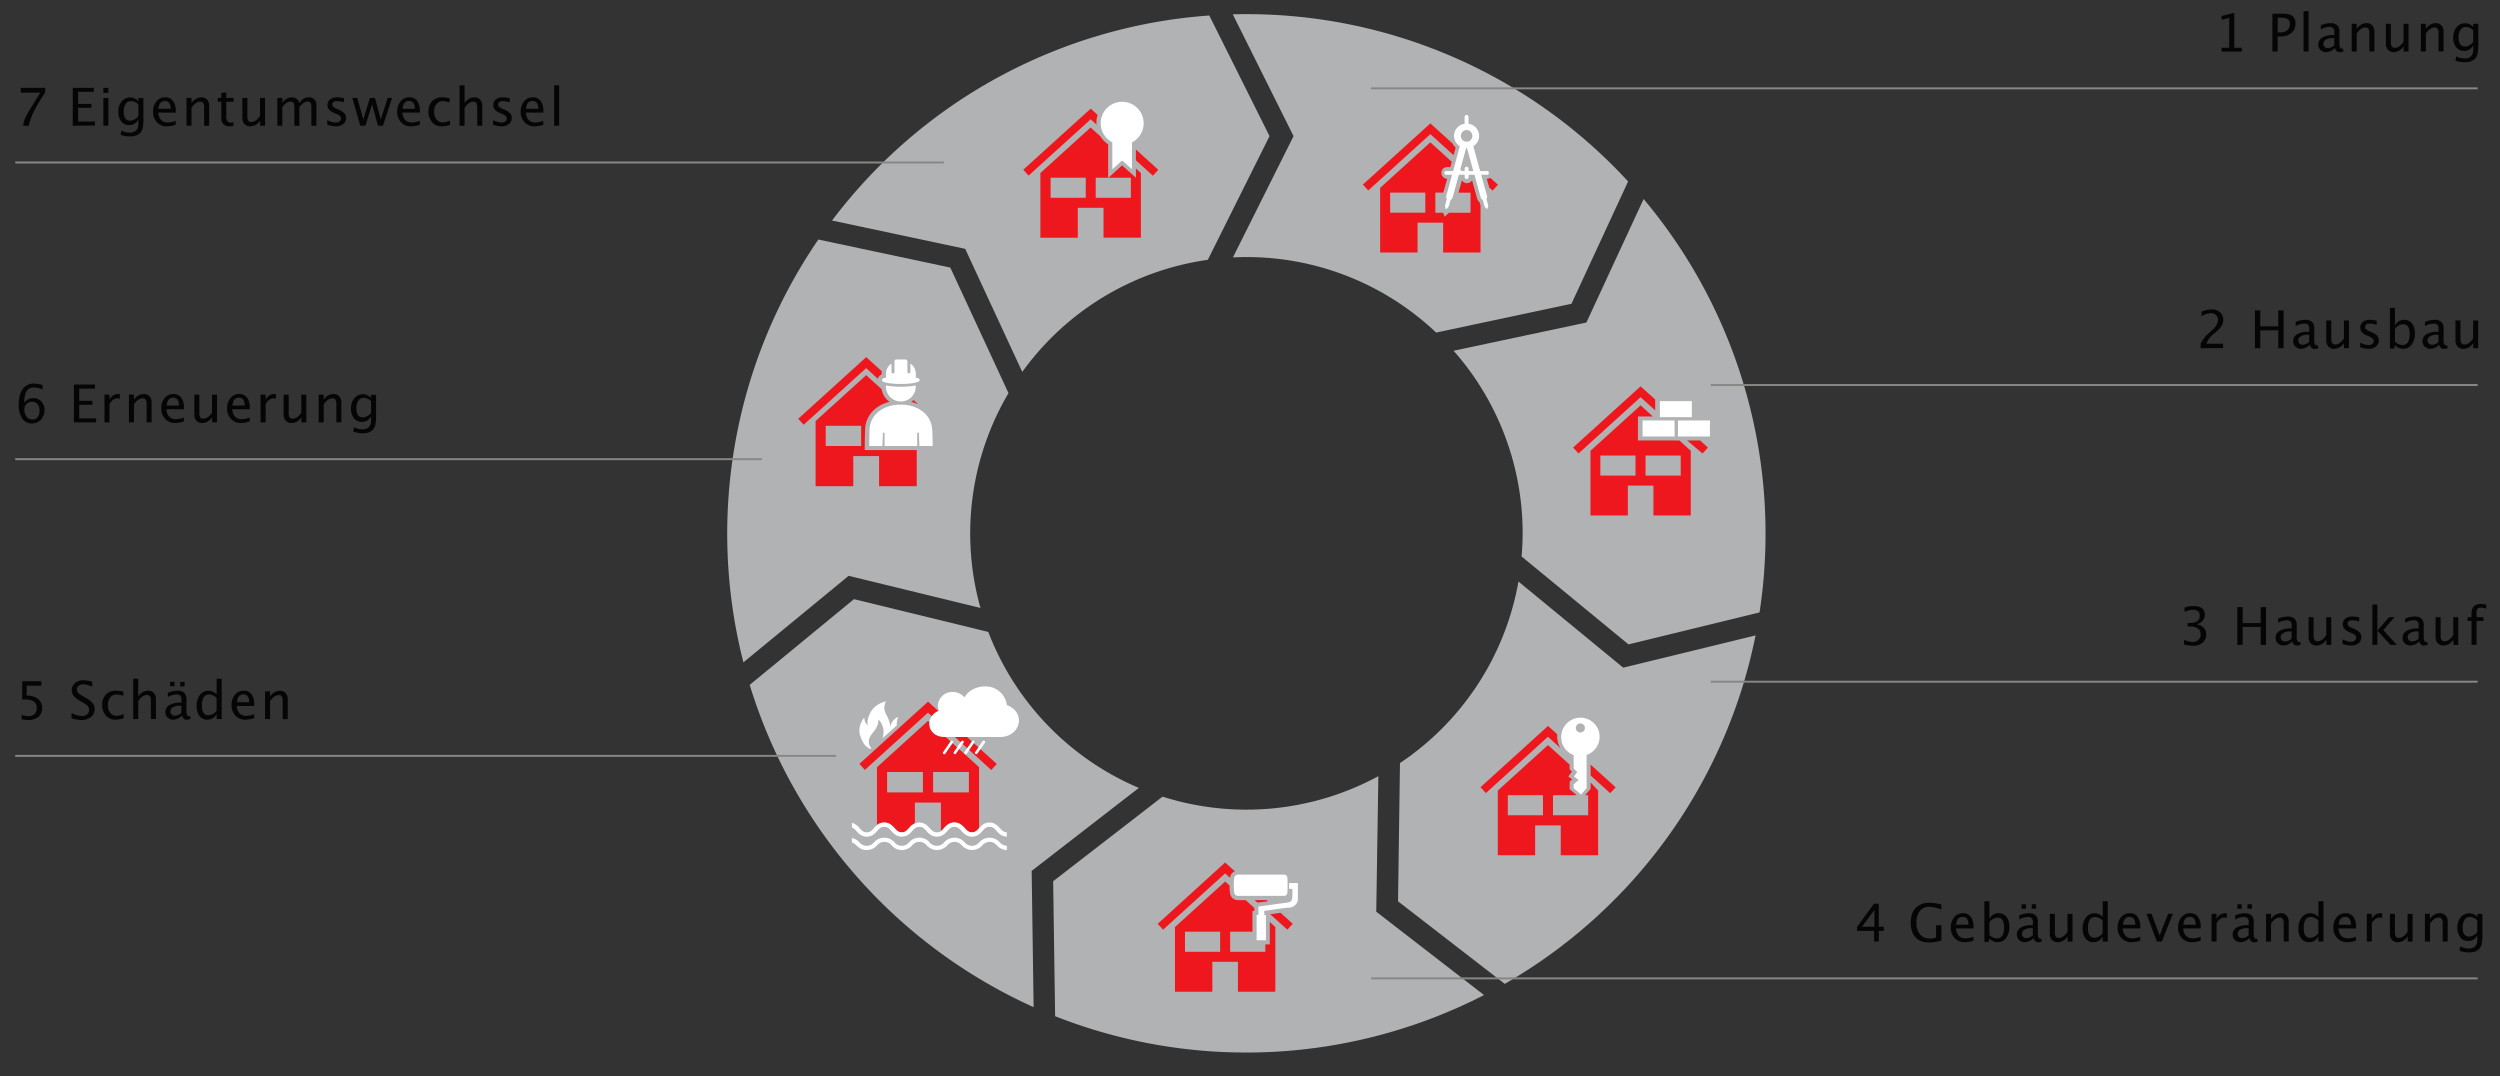 <svg id="Ebene_1" data-name="Ebene 1" xmlns="http://www.w3.org/2000/svg" viewBox="0 0 1280 551"><rect x="0" y="0" width="1280" height="551" fill="#333333" stroke="none"/><defs><style>.cls-1{fill:#b1b2b3;}.cls-2{fill:#fff;}.cls-3{fill:#ee171d;}.cls-4{fill:none;stroke:#878786;}.cls-5{opacity:0.9;}</style></defs><title>Zeichenfläche 1</title><path class="cls-1" d="M583.08,403.41A141.89,141.89,0,0,1,506,323.55l-68.77-16.78-53.38,43.89a266.52,266.52,0,0,0,145.36,165l-1-69.76Z"/><path class="cls-2" d="M459.17,371.4,451.82,378a12.15,12.15,0,0,0,.55-2.69,9.16,9.16,0,0,0-.27-2.83c-.92-3.22-2.46-4.08-2.46-4.08s.53,1.87-1.36,4.91c-1.32,2.09-3.52,3.66-3.44,6.79a4.81,4.81,0,0,0,1.29,3l-.44.4c-2.1-.92-3.77-2.37-5.16-6.53-1.89-5.35,2-9.61,2-9.61a5.89,5.89,0,0,0,.39,2.12,7.25,7.25,0,0,0,1.41,2.09s-.92-2.52,1.32-6.74c2.51-4.74,8-5.74,8-5.74a6.68,6.68,0,0,0-.74,4.61c.48,1.74,1.27,2.57,2.15,4.92a9.44,9.44,0,0,1,.75,3.74,8.4,8.4,0,0,1,.88-2.53,6.17,6.17,0,0,1,3.21-2.74,10.2,10.2,0,0,0-.76,4.25"/><path class="cls-2" d="M487.89,380.3l-3.82,5.55a.74.74,0,0,1-.6.31.71.71,0,0,1-.59-1.12l3.83-5.56a.7.7,0,0,1,1-.18.72.72,0,0,1,.19,1"/><path class="cls-2" d="M493.35,380.3l-3.83,5.55a.72.72,0,0,1-.59.31.78.78,0,0,1-.41-.12.72.72,0,0,1-.18-1l3.82-5.56a.71.71,0,0,1,1-.18.72.72,0,0,1,.19,1"/><path class="cls-2" d="M498.8,380.3,495,385.85a.72.72,0,1,1-1.19-.81l3.83-5.56a.71.71,0,0,1,1-.18.72.72,0,0,1,.18,1"/><path class="cls-2" d="M504.26,380.3l-3.82,5.55a.74.74,0,0,1-.6.31.71.71,0,0,1-.59-1.12l3.82-5.56a.71.71,0,0,1,1-.18.72.72,0,0,1,.19,1"/><path class="cls-2" d="M512.4,377.33H483.23c-4.23,0-7.45-2.91-7.45-6.76a7.46,7.46,0,0,1,5-6.75,5.44,5.44,0,0,1-.62-2.25,7.43,7.43,0,0,1,7.45-7.31,8.07,8.07,0,0,1,6.21,2.81c1.88-3.43,6-5.62,10.55-5.62A10.91,10.91,0,0,1,515.5,361c3.54,1.2,6.2,4.24,6.2,7.88,0,4.67-4.17,8.44-9.3,8.44"/><path class="cls-3" d="M500.44,385.85a.71.71,0,0,1-.6.31.71.71,0,0,1-.59-1.12l1.68-2.44-2.29-2.07L496.25,384l11.28,10.23,2.82-3.1L502,383.58Z"/><path class="cls-3" d="M491.81,380l.35-.51a.71.71,0,0,1,1-.18.72.72,0,0,1,.19,1l-.46.66,2.28,2.07,2.4-3.47-2.47-2.23h-6.23Z"/><path class="cls-3" d="M480.38,364l-5.23-4.75L440,391.11l2.81,3.09,32.32-29.31,1.94,1.75a7.65,7.65,0,0,1,3.29-2.65"/><path class="cls-3" d="M496.06,405.72h-18.3V395.27h18.3Zm-23.53,0H454.21V395.27h18.32ZM501.28,424v-31.2l-10.18-9.23-1.57,2.27a.72.72,0,0,1-.59.31.78.78,0,0,1-.41-.12.71.71,0,0,1-.18-1L490,382.6l-2.28-2.07-3.66,5.32a.72.72,0,1,1-1.19-.81l3.77-5.49-2.45-2.22h-1c-4.23,0-7.45-2.91-7.45-6.76a7.38,7.38,0,0,1,.07-.81l-.7-.64L449,392.81v29.6a5.66,5.66,0,0,1,3.67-1.27c2.74,0,4.17,1.59,5.31,2.88s1.92,2.14,3.67,2.14,2.59-1,3.66-2.14a8.46,8.46,0,0,1,3.12-2.47l0-10.61h13.32v14.53A11.19,11.19,0,0,0,483.3,424c1.15-1.29,2.57-2.88,5.31-2.88s4.17,1.59,5.32,2.88,1.92,2.14,3.67,2.14,2.59-1,3.66-2.14h0"/><path class="cls-2" d="M515.49,433.05a5,5,0,0,1-3.61-1.78,7,7,0,0,0-10.49,0,4.8,4.8,0,0,1-7.48,0,7,7,0,0,0-10.49,0,4.8,4.8,0,0,1-7.48,0,6.94,6.94,0,0,0-10.48,0,4.79,4.79,0,0,1-7.47,0,7,7,0,0,0-10.49,0,4.79,4.79,0,0,1-7.47,0,7.52,7.52,0,0,0-3.85-2.25v2.29a6.32,6.32,0,0,1,2.34,1.57c.3.28.61.57,1,.85a7.13,7.13,0,0,0,1.12.77,5.59,5.59,0,0,0,.65.31,6.4,6.4,0,0,0,1.58.41,9.2,9.2,0,0,0,.94,0,7,7,0,0,0,5.25-2.39,4.79,4.79,0,0,1,7.47,0,6.94,6.94,0,0,0,10.48,0,4.79,4.79,0,0,1,7.48,0,7,7,0,0,0,10.49,0,4.79,4.79,0,0,1,7.47,0,7,7,0,0,0,10.5,0,4.93,4.93,0,0,1,3.74-1.79c1.81,0,2.65.79,3.73,1.79a7,7,0,0,0,5.12,2.39Z"/><path class="cls-2" d="M515.49,426.14c-1.65-.05-2.5-1-3.54-2.12s-2.57-2.88-5.31-2.88-4.17,1.58-5.31,2.87h0c-.27.3-.52.58-.78.84a3.79,3.79,0,0,1-2.89,1.3c-1.75,0-2.6-1-3.67-2.14s-2.58-2.88-5.32-2.88-4.16,1.59-5.31,2.88a13.63,13.63,0,0,1-1.21,1.2l-.28.25h0a3.55,3.55,0,0,1-2.18.7c-1.75,0-2.59-1-3.67-2.14s-2.57-2.88-5.31-2.88a5.64,5.64,0,0,0-2.2.42,7,7,0,0,0-2.46,1.75l-.07.07c-.21.22-.4.43-.58.64-1.08,1.19-1.92,2.14-3.67,2.14s-2.59-1-3.66-2.14-2.57-2.88-5.32-2.88a6.06,6.06,0,0,0-1.06.09l-.26.06a5,5,0,0,0-.69.19l-.22.09a5.38,5.38,0,0,0-.64.31l-.13.07a7.92,7.92,0,0,0-.67.46,12.54,12.54,0,0,0-1.64,1.61c-1.07,1.19-1.92,2.14-3.67,2.14s-2.59-1-3.66-2.14a7.49,7.49,0,0,0-3.92-2.71v2.33a6.41,6.41,0,0,1,2.27,1.85c1.14,1.29,2.57,2.88,5.31,2.88s4.17-1.59,5.32-2.88,1.91-2.14,3.66-2.14,2.6.94,3.67,2.14,2.57,2.88,5.31,2.88,4.17-1.59,5.31-2.88,1.92-2.14,3.67-2.14,2.6.94,3.67,2.14,2.57,2.88,5.31,2.88,4.17-1.59,5.32-2.88,1.91-2.14,3.66-2.14,2.6.94,3.67,2.14,2.58,2.88,5.32,2.88,4.17-1.59,5.32-2.88,1.91-2.14,3.67-2.14,2.59.94,3.66,2.14,2.54,2.82,5.19,2.87Z"/><path class="cls-1" d="M502,311.27a141.35,141.35,0,0,1,14.35-110L486.55,137,419,122.63a266.35,266.35,0,0,0-38.38,216.49l53.89-44.3Z"/><path class="cls-1" d="M523.4,190.42a141.36,141.36,0,0,1,95-57.39L650,69.69,619.16,7.94A265.41,265.41,0,0,0,426,112.91l68.18,14.5Z"/><path class="cls-1" d="M631.25,131.79c2.3-.11,4.6-.17,6.93-.17a140.94,140.94,0,0,1,97.12,38.66l69.29-14.74,29-62.63A265.11,265.11,0,0,0,638.18,7.25c-2.36,0-4.71,0-7,.09L662.3,69.69Z"/><path class="cls-1" d="M841.53,101.9l-29.29,63.23-68,14.45a140.9,140.9,0,0,1,35.35,93.5c0,4-.21,7.93-.53,11.84l54.72,45,67.11-16.37A266.3,266.3,0,0,0,841.53,101.9"/><path class="cls-1" d="M777.45,297.75a141.46,141.46,0,0,1-60.66,92.94l-1,70.78,54.65,42.27A266.14,266.14,0,0,0,898.85,325.33L831.1,341.85Z"/><path class="cls-1" d="M705.72,397.4a141.73,141.73,0,0,1-110.5,10.48l-56,43.3,1,69.11a266.55,266.55,0,0,0,219.6-10.82l-55.18-42.68Z"/><path class="cls-2" d="M751.9,87.57V86.35a1,1,0,0,0-2,0v1.22h-1.42l-.84-.77-.21.77,3.23-11.78h.44l3.24,11.78Zm-1-21a3,3,0,0,1,.92,5.84,3.52,3.52,0,0,1-.92.13,3.39,3.39,0,0,1-.91-.13,3,3,0,0,1,.91-5.84m10.13,35.24a1.59,1.59,0,0,0,.32-1.46l-3-10.87H761a1,1,0,1,0,0-1.9h-3.16l-3.51-12.74a6.21,6.21,0,0,0,3-5.28,6.32,6.32,0,0,0-5.45-6.18V59.86a1,1,0,0,0-2,0v3.51a6.32,6.32,0,0,0-5.44,6.18,6.23,6.23,0,0,0,3,5.28L744,87.57h-3.17a1,1,0,1,0,0,1.9h2.65l-3,10.87a1.59,1.59,0,0,0,.32,1.46l-.91,3.33a6.52,6.52,0,0,0,.47,2.16,8.62,8.62,0,0,0,1.42-1.66l.92-3.34a1.66,1.66,0,0,0,1-1.09l3.23-11.73h3v1.22a1,1,0,0,0,2,0V89.47h3l3.22,11.73a1.65,1.65,0,0,0,1,1.09l.91,3.34c.13.42,1.39,1.43,1.39,1.43a4.91,4.91,0,0,0,.51-1.93Z"/><path class="cls-3" d="M743.55,73.33,732.34,63.18,697.79,94.51l2.76,3,31.79-28.83,11.89,10.78,1.07-3.89a8.26,8.26,0,0,1-1.75-2.29"/><path class="cls-3" d="M762.49,96.05l1.7,1.54,2.76-3-4-3.6a3,3,0,0,1-1.73.59Z"/><path class="cls-3" d="M729.76,108.89h-18V98.6h18Zm26.55-7.15-2.61-9.47,0,0a3,3,0,0,1-5.2,0l-1.76,6.37h6.18v10.29H741.81l-2.15,2-.76-2h-4V98.6H739l1.95-7.07a3,3,0,0,1,.06-6h1.59l.73-2.66-11-10-25.69,23.3v33.13h19.15V114h13.1v15.3c.21,0,19.14,0,19.14,0v-24l-.48-1.74a3.76,3.76,0,0,1-1.24-1.88"/><path class="cls-2" d="M875.49,223.46H859.12v-8.19h16.37Zm-18.08,0H841v-8.19h16.37Zm-7.54-18.07h16.37v8.19H849.87Z"/><path class="cls-3" d="M837.38,243.5h-18V233.22h18Zm5.14-10.28h18V243.5h-18Zm-3.9-20h7.61L840,207.52l-25.68,23.29v33.11h19.13v-15.3h13.1v15.3c.21,0,19.13,0,19.13,0V230.81l-5.85-5.3H838.62Z"/><polygon class="cls-3" points="839.96 197.81 805.43 229.13 808.2 232.18 839.96 203.36 847.46 210.1 847.46 204.55 839.96 197.81"/><polygon class="cls-3" points="871.7 232.21 874.46 229.16 870.43 225.51 863.79 225.51 871.7 232.21"/><path class="cls-3" d="M798.93,383a11.77,11.77,0,0,1-1.43-3.65l0-.13a11.76,11.76,0,0,1-.24-2.3l0-.33a6,6,0,0,1,.06-.61l-4.73-4.29L758,403.06l2.76,3,31.79-28.83Z"/><polygon class="cls-3" points="814.4 391.5 814.4 397.05 824.43 406.13 827.19 403.09 814.4 391.5"/><path class="cls-3" d="M790,417.43H772V407.15h18Zm24.4-16.81v3.26l-2.82,3.27h1.56v10.28h-18V407.15h12.11l-3.6-3.09v-3.89l1.32-1.11-2-1.52,1.84-2.48-1.18-1.19v-2.39l-11.07-10-25.7,23.3v33.12H786v-15.3h13.1v15.3c.21,0,19.14,0,19.14,0V404.74Z"/><path class="cls-2" d="M819,377.3a9.81,9.81,0,0,0-18.42-4.74c-.07.12-.14.24-.2.37-.14.29-.28.57-.39.87a10.43,10.43,0,0,0-.4,1.27c0,.2-.08.4-.11.6a9.55,9.55,0,0,0-.15,1.52s0,.07,0,.11v.07a10.29,10.29,0,0,0,.19,1.86c0,.06,0,.1,0,.15a9.78,9.78,0,0,0,6.19,7.21v6.85l1.83,1.85-1.69,2.27,2.4,1.85-2.54,2.14v2l3.81,3.27,2.82-3.27v-17l.19-.09a8.33,8.33,0,0,0,1.14-.52l0,0A9.81,9.81,0,0,0,819,377.3m-7.52-4.6a2.33,2.33,0,1,1-2.32-2.32,2.32,2.32,0,0,1,2.32,2.32"/><polygon class="cls-3" points="642.38 460.85 643.84 462.17 649.15 461.44 648.5 460.85 642.38 460.85"/><path class="cls-3" d="M632.24,446.1l-5-4.49L592.73,473l2.77,3,31.78-28.83,2.49,2.26c.05-.31.09-.51.1-.56a3.93,3.93,0,0,1,2.37-2.76"/><path class="cls-3" d="M624.71,487.32h-18V477h18Zm23.13-3.79v3.79h-18V477h11.41V466.42h.94v-1.56l-4.42-4h-4.14a3.91,3.91,0,0,1-3.76-3.07h0a23.5,23.5,0,0,1-.33-4.4l-2.27-2.05-25.69,23.3v33.13h19.14V492.45h13.1v15.31c.21,0,19.15,0,19.15,0V474.63l-2.84-2.58v11.48Z"/><path class="cls-3" d="M659.13,476l2.76-3-6.24-5.66-5.32.73Z"/><path class="cls-2" d="M660.05,464.65c-4.15.47-12.76,1.72-12.76,1.72v2.06h.86v13H643.4v-13h.94v-4.29l14.9-2.05c1.66-.3,2.5-.56,2.47-4,0-2.4,0-2.94,0-3H660v-3h4.51v8.65a4.72,4.72,0,0,1-4.5,4M632,457.32a22.48,22.48,0,0,1-.29-4.1,20.69,20.69,0,0,1,.28-4,1.89,1.89,0,0,1,1.76-1.42h23.76a1.65,1.65,0,0,1,1.6,1.45s.15,1.54.15,4-.15,4-.15,4a1.65,1.65,0,0,1-1.6,1.45H633.72a1.87,1.87,0,0,1-1.75-1.42"/><path class="cls-2" d="M579.56,72.86l0,13.8-5.05-4.49-5,4.51,0-13.79a11,11,0,1,1,10.08,0"/><path class="cls-3" d="M561.43,63.84c0-.34-.06-.68-.06-1a13.07,13.07,0,0,1,.62-4l-3.55-3.22L523.89,86.91l2.76,3,31.79-28.83Z"/><path class="cls-3" d="M555.91,101.28h-18V91h18Zm25.69-15V91L574.5,84.7l-7,6.3H579v10.28h-18V91h6.37l0-17.15a13,13,0,0,1-4-4.07l-5-4.5-25.69,23.3v33.13h19.14V106.4H565v15.3c.21,0,19.14,0,19.14,0V88.58Z"/><polygon class="cls-3" points="581.58 76.54 581.59 82.1 590.28 89.98 593.05 86.94 581.58 76.54"/><path class="cls-2" d="M461.21,196.59c5.32,0,9.63-.81,9.63-1.8a1.27,1.27,0,0,0-1.27-1.31h-.67v-2.2a6.13,6.13,0,0,0-2.8-5.12v4.29a.76.76,0,0,1-.75.73.74.74,0,0,1-.75-.73v-5.4a1,1,0,0,0-1.05-1H459a1,1,0,0,0-1.05,1v5.42a.76.76,0,0,1-.75.73.74.74,0,0,1-.75-.73v-4.29a6.08,6.08,0,0,0-2.8,5.13v2.19h-.73a1.3,1.3,0,0,0-1.31,1.29c0,1,4.3,1.8,9.63,1.8"/><path class="cls-2" d="M461.2,198a42.42,42.42,0,0,1-7.1-.55,5,5,0,0,1-.51-.1,5.24,5.24,0,0,0,0,.57,7.64,7.64,0,0,0,15.28,0,3.83,3.83,0,0,0,0-.57,4.64,4.64,0,0,1-.52.1,39.3,39.3,0,0,1-7.1.55"/><path class="cls-2" d="M477.26,220.1c-.27-7.89-7.29-12.62-15.12-12.92h-2c-7.8.31-14.75,4.95-14.95,12.91-.07,3-.12,5.38-.16,8.25h6.75l.28-6.43a.42.42,0,1,1,.84,0v6.3a.63.63,0,0,0,0,.13h16.71v-6.43a.43.43,0,1,1,.86,0l.27,6.43h6.77c0-2.63-.09-5.58-.18-8.25"/><path class="cls-3" d="M440.91,228.36H422.76V218h18.15Zm12.67,2.06H442.75l0-2.1c0-2.88.08-5.23.16-8.27.17-7.07,5.15-12.53,12.55-14.32a9.51,9.51,0,0,1-4.05-6.44l-7.93-7.2-25.89,23.48v33.37h19.29V233.52h13.2v15.42c.21,0,19.29,0,19.29,0l0-18.52Z"/><path class="cls-3" d="M451.39,191.71v-.4a8.12,8.12,0,0,1,.1-1.21l-8-7.26-34.8,31.57,2.78,3.07,32-29,6,5.45a3.37,3.37,0,0,1,1.9-2.17"/><path class="cls-3" d="M470.13,207l-2.4-2.17a8.51,8.51,0,0,1-1.15.93,19.82,19.82,0,0,1,3.55,1.24"/><line class="cls-4" x1="701.98" y1="45.23" x2="1268.57" y2="45.23"/><g class="cls-5"><path d="M1137.48,26.38V24.45h3.87V9.16l-3.87,1v-2l6.46-1.61V24.45h3.87v1.93Z"/><path d="M1163.46,26.38V7h5.27q3.49,0,5,1.18a4.63,4.63,0,0,1,1.54,3.89,6,6,0,0,1-2.1,4.85,8.76,8.76,0,0,1-5.81,1.75h-1.21v7.69Zm2.72-9.77h1.11a5.7,5.7,0,0,0,3.78-1.13,3.93,3.93,0,0,0,1.33-3.18,2.84,2.84,0,0,0-1-2.48,6.2,6.2,0,0,0-3.5-.75h-1.68Z"/><path d="M1179.41,26.38V5.72H1182V26.38Z"/><path d="M1195.53,24.58a6.76,6.76,0,0,1-4.46,2.13,4.08,4.08,0,0,1-2.93-1.11,3.66,3.66,0,0,1-1.16-2.79,4,4,0,0,1,2-3.58,10.48,10.48,0,0,1,5.61-1.25h.61V16.27a2.21,2.21,0,0,0-2.54-2.47,9.39,9.39,0,0,0-4.4,1.25V12.92a12.89,12.89,0,0,1,4.88-1.06,5,5,0,0,1,3.51,1.07,4.44,4.44,0,0,1,1.13,3.34v6.44c0,1.47.45,2.21,1.36,2.21a3.09,3.09,0,0,0,.5-.06l.18,1.43a4.41,4.41,0,0,1-1.94.42C1196.63,26.71,1195.86,26,1195.53,24.58Zm-.38-1.4V19.5l-.86,0a6.45,6.45,0,0,0-3.43.81,2.41,2.41,0,0,0-1.31,2.11,2.11,2.11,0,0,0,.66,1.57,2.16,2.16,0,0,0,1.59.64A5.35,5.35,0,0,0,1195.15,23.18Z"/><path d="M1204.07,26.38V12.17h2.58v2.67a6,6,0,0,1,5-3,3.83,3.83,0,0,1,2.94,1.17,4.43,4.43,0,0,1,1.1,3.15v10.2h-2.58V17a4.11,4.11,0,0,0-.46-2.25,1.75,1.75,0,0,0-1.54-.68c-1.58,0-3.07,1-4.46,3.1v9.2Z"/><path d="M1230.66,26.38V23.71a6,6,0,0,1-5,3,3.88,3.88,0,0,1-3-1.17,4.45,4.45,0,0,1-1.09-3.16V12.17h2.57v9.37a4.13,4.13,0,0,0,.47,2.27,1.74,1.74,0,0,0,1.55.67q2.36,0,4.45-3.1V12.17h2.57V26.38Z"/><path d="M1239.47,26.38V12.17h2.58v2.67a6,6,0,0,1,5-3A3.83,3.83,0,0,1,1250,13a4.43,4.43,0,0,1,1.1,3.15v10.2h-2.58V17a4.11,4.11,0,0,0-.46-2.25,1.75,1.75,0,0,0-1.54-.68c-1.58,0-3.07,1-4.46,3.1v9.2Z"/><path d="M1257.22,31.1l.31-2.23a10.32,10.32,0,0,0,4.4,1.06q4.36,0,4.36-4.62V23.07a4.83,4.83,0,0,1-4.68,3,5,5,0,0,1-4.06-1.85,7.75,7.75,0,0,1-1.5-5,8,8,0,0,1,1.71-5.29,5.52,5.52,0,0,1,4.44-2,5.3,5.3,0,0,1,4.09,1.94V12.17h2.59V22.51a25.78,25.78,0,0,1-.34,4.94,5.46,5.46,0,0,1-1.31,2.62c-1.12,1.2-2.87,1.79-5.24,1.79A14.89,14.89,0,0,1,1257.22,31.1Zm9.07-9.64v-5.9a5.06,5.06,0,0,0-3.7-1.76,3.22,3.22,0,0,0-2.79,1.42,6.7,6.7,0,0,0-1,3.91c0,3.12,1.1,4.67,3.29,4.67A5.56,5.56,0,0,0,1266.29,21.46Z"/></g><line class="cls-4" x1="7.79" y1="83.2" x2="483.24" y2="83.2"/><g class="cls-5"><path d="M11.82,64.36a17.07,17.07,0,0,1,1.08-3.91,36.54,36.54,0,0,1,2.48-4.53l5.28-8.5h-10V45H23.12v2.42q-7.44,11-8.33,16.94Z"/><path d="M37.24,64.36V45H48.05v2H40v6.21h6.77v2H40v7h8.64v2.06Z"/><path d="M52.91,47.57V45h2.58v2.57Zm0,16.79V50.15h2.58V64.36Z"/><path d="M61.78,69.08l.3-2.24a10.19,10.19,0,0,0,4.41,1.06c2.9,0,4.35-1.53,4.35-4.61V61.05a4.83,4.83,0,0,1-4.68,3,5,5,0,0,1-4.06-1.86,7.73,7.73,0,0,1-1.5-5,7.94,7.94,0,0,1,1.71-5.28,5.54,5.54,0,0,1,4.44-2,5.27,5.27,0,0,1,4.09,1.93V50.15h2.59V60.49a25.78,25.78,0,0,1-.34,4.94,5.5,5.5,0,0,1-1.3,2.62q-1.7,1.78-5.25,1.79A14.79,14.79,0,0,1,61.78,69.08Zm9.06-9.64v-5.9a5.06,5.06,0,0,0-3.7-1.77,3.24,3.24,0,0,0-2.79,1.43,6.68,6.68,0,0,0-1,3.91q0,4.66,3.28,4.67A5.56,5.56,0,0,0,70.84,59.44Z"/><path d="M89.92,63.9a15.91,15.91,0,0,1-4.44.79,6.75,6.75,0,0,1-5.12-2.09,7.55,7.55,0,0,1-2-5.41,8,8,0,0,1,1.74-5.3,5.6,5.6,0,0,1,4.47-2.07,4.74,4.74,0,0,1,4,1.83A8.48,8.48,0,0,1,90,56.86v.8H81c.37,3.38,2,5.06,5,5.06a12,12,0,0,0,4-.86Zm-8.79-8.18h6.26q0-4-3-4C82.46,51.76,81.35,53.08,81.13,55.72Z"/><path d="M95.5,64.36V50.15h2.58v2.67a6,6,0,0,1,5-3A3.83,3.83,0,0,1,106,51a4.42,4.42,0,0,1,1.1,3.14V64.36h-2.58V55a4.09,4.09,0,0,0-.46-2.25,1.73,1.73,0,0,0-1.54-.68c-1.58,0-3.06,1-4.46,3.1v9.2Z"/><path d="M117.47,64.69a4.08,4.08,0,0,1-3.06-1.13,4.25,4.25,0,0,1-1.1-3.13V52.09h-1.78V50.15h1.78V47.57l2.57-.25v2.83h3.72v1.94h-3.72V60c0,1.86.81,2.79,2.41,2.79a5.77,5.77,0,0,0,1.24-.17v1.78A7.86,7.86,0,0,1,117.47,64.69Z"/><path d="M133.18,64.36V61.69a6,6,0,0,1-5,3,3.86,3.86,0,0,1-3-1.17,4.48,4.48,0,0,1-1.1-3.17V50.15h2.58v9.37a4.17,4.17,0,0,0,.46,2.27,1.75,1.75,0,0,0,1.55.67q2.36,0,4.45-3.1V50.15h2.58V64.36Z"/><path d="M142,64.36V50.15h2.57v2.67a5.58,5.58,0,0,1,4.84-3,3.89,3.89,0,0,1,3.89,3,5.45,5.45,0,0,1,4.76-3A3.79,3.79,0,0,1,161,50.93,4.35,4.35,0,0,1,162,54V64.36h-2.59V54.43c0-1.62-.64-2.44-1.92-2.44s-2.74.95-4.2,2.84v9.53h-2.59V54.43c0-1.63-.66-2.45-2-2.45s-2.69,1-4.18,2.85v9.53Z"/><path d="M171.85,64.69a14.24,14.24,0,0,1-4.29-.83V61.49A10.15,10.15,0,0,0,172,62.75a2.82,2.82,0,0,0,1.85-.6,1.87,1.87,0,0,0,.73-1.51c0-.88-.68-1.61-2.05-2.18L171,57.82q-3.33-1.4-3.33-4A3.58,3.58,0,0,1,169,50.9a5.58,5.58,0,0,1,3.61-1.06,17.24,17.24,0,0,1,2.94.32l.54.11v2.14a13.19,13.19,0,0,0-3.43-.64c-1.66,0-2.49.6-2.49,1.81,0,.78.63,1.43,1.89,2l1.24.52a8.4,8.4,0,0,1,3,1.88,3.56,3.56,0,0,1,.88,2.47,3.76,3.76,0,0,1-1.48,3.07A5.81,5.81,0,0,1,171.85,64.69Z"/><path d="M184.46,64.36l-4.07-14.21h2.53l3.11,11,3.36-11H192l2.94,11,3.57-11h2.22l-4.64,14.21h-2.59l-3-11-3.41,11Z"/><path d="M214.92,63.9a15.91,15.91,0,0,1-4.44.79,6.75,6.75,0,0,1-5.12-2.09,7.55,7.55,0,0,1-2-5.41,8,8,0,0,1,1.74-5.3,5.6,5.6,0,0,1,4.47-2.07,4.71,4.71,0,0,1,4,1.83A8.41,8.41,0,0,1,215,56.86v.8h-9c.37,3.38,2,5.06,5,5.06a12,12,0,0,0,4-.86Zm-8.8-8.18h6.27c0-2.64-1-4-3-4S206.35,53.08,206.12,55.72Z"/><path d="M226.05,64.69a6.15,6.15,0,0,1-4.78-2.14,7.79,7.79,0,0,1-1.89-5.37,7.46,7.46,0,0,1,1.87-5.41,7,7,0,0,1,5.24-1.93,17.54,17.54,0,0,1,3.72.45v2.16a13.57,13.57,0,0,0-3.56-.64,3.86,3.86,0,0,0-3.17,1.49,6.1,6.1,0,0,0-1.2,4,5.88,5.88,0,0,0,1.23,3.88,4,4,0,0,0,3.22,1.48,8.32,8.32,0,0,0,3.63-.91v2.23A15.36,15.36,0,0,1,226.05,64.69Z"/><path d="M235.3,64.36V43.7h2.57v9.12a6,6,0,0,1,5-3A3.83,3.83,0,0,1,245.81,51a4.37,4.37,0,0,1,1.1,3.14V64.36h-2.57V55a4.07,4.07,0,0,0-.47-2.25,1.73,1.73,0,0,0-1.54-.68q-2.36,0-4.46,3.1v9.2Z"/><path d="M256.76,64.69a14.35,14.35,0,0,1-4.29-.83V61.49a10.19,10.19,0,0,0,4.4,1.26,2.81,2.81,0,0,0,1.84-.6,1.88,1.88,0,0,0,.74-1.51c0-.88-.69-1.61-2.06-2.18l-1.5-.64q-3.34-1.4-3.34-4a3.56,3.56,0,0,1,1.32-2.93,5.54,5.54,0,0,1,3.6-1.06,17.14,17.14,0,0,1,2.94.32l.54.11v2.14a13.11,13.11,0,0,0-3.43-.64c-1.66,0-2.48.6-2.48,1.81,0,.78.62,1.43,1.88,2l1.24.52a8.46,8.46,0,0,1,3,1.88,3.6,3.6,0,0,1,.87,2.47,3.76,3.76,0,0,1-1.48,3.07A5.79,5.79,0,0,1,256.76,64.69Z"/><path d="M278.14,63.9a15.84,15.84,0,0,1-4.43.79,6.77,6.77,0,0,1-5.13-2.09,7.55,7.55,0,0,1-2-5.41,7.91,7.91,0,0,1,1.75-5.3,5.57,5.57,0,0,1,4.47-2.07,4.74,4.74,0,0,1,4,1.83,8.41,8.41,0,0,1,1.41,5.21l0,.8h-9c.38,3.38,2,5.06,5,5.06a12,12,0,0,0,3.95-.86Zm-8.79-8.18h6.27q0-4-3-4T269.35,55.72Z"/><path d="M283.73,64.36V43.7h2.57V64.36Z"/></g><line class="cls-4" x1="875.9" y1="197.13" x2="1268.56" y2="197.13"/><g class="cls-5"><path d="M1126.72,178.28V176a17.78,17.78,0,0,1,4.55-5.73l1.48-1.32c1.9-1.72,2.85-3.42,2.85-5.12a3.35,3.35,0,0,0-1-2.55,3.72,3.72,0,0,0-2.68-.93,9.93,9.93,0,0,0-4.74,1.56v-2.28a11.87,11.87,0,0,1,5.11-1.21,6.37,6.37,0,0,1,4.37,1.46,5,5,0,0,1,1.65,3.89,5.75,5.75,0,0,1-.83,3.08,15.76,15.76,0,0,1-3.1,3.28l-1,.85c-2.07,1.75-3.26,3.42-3.59,5h8.42v2.26Z"/><path d="M1154.51,178.28V158.92h2.74v8.16h9.21v-8.16h2.75v19.36h-2.75v-9.14h-9.21v9.14Z"/><path d="M1182.67,176.48a6.76,6.76,0,0,1-4.46,2.13,4.08,4.08,0,0,1-2.93-1.11,3.65,3.65,0,0,1-1.17-2.79,4,4,0,0,1,2-3.58,10.48,10.48,0,0,1,5.61-1.25h.61v-1.71a2.21,2.21,0,0,0-2.54-2.47,9.57,9.57,0,0,0-4.41,1.25v-2.13a13,13,0,0,1,4.88-1.06,5,5,0,0,1,3.52,1.07,4.44,4.44,0,0,1,1.13,3.34v6.44c0,1.47.45,2.21,1.36,2.21a4.33,4.33,0,0,0,.5,0l.18,1.42a4.41,4.41,0,0,1-1.94.42C1183.77,178.61,1183,177.9,1182.67,176.48Zm-.38-1.4V171.4l-.86,0a6.45,6.45,0,0,0-3.43.8,2.42,2.42,0,0,0-1.31,2.11,2.09,2.09,0,0,0,.66,1.57,2.16,2.16,0,0,0,1.59.64A5.35,5.35,0,0,0,1182.29,175.08Z"/><path d="M1200.1,178.28v-2.67a6,6,0,0,1-5,3,3.86,3.86,0,0,1-2.95-1.17,4.39,4.39,0,0,1-1.1-3.16v-10.2h2.57v9.36a4.13,4.13,0,0,0,.47,2.27,1.74,1.74,0,0,0,1.55.68c1.57,0,3-1,4.45-3.1v-9.21h2.57v14.2Z"/><path d="M1212.68,178.61a14.24,14.24,0,0,1-4.29-.82v-2.37a10.12,10.12,0,0,0,4.4,1.25,2.81,2.81,0,0,0,1.84-.6,1.86,1.86,0,0,0,.74-1.5c0-.88-.69-1.61-2.06-2.19l-1.5-.64q-3.35-1.38-3.34-4a3.54,3.54,0,0,1,1.32-2.92,5.54,5.54,0,0,1,3.6-1.07,16.42,16.42,0,0,1,2.94.33l.54.1v2.15a12.71,12.71,0,0,0-3.43-.64c-1.65,0-2.48.6-2.48,1.8,0,.78.62,1.43,1.88,2l1.24.52a8.32,8.32,0,0,1,3,1.88,3.57,3.57,0,0,1,.87,2.46,3.8,3.8,0,0,1-1.48,3.08A5.78,5.78,0,0,1,1212.68,178.61Z"/><path d="M1223.64,178.44V157.63h2.58v9.11a5.11,5.11,0,0,1,4.75-3,4.87,4.87,0,0,1,4,1.87,8.08,8.08,0,0,1,1.47,5.12,9.13,9.13,0,0,1-1.67,5.7,5.28,5.28,0,0,1-4.39,2.16,5.34,5.34,0,0,1-4.2-1.94l-.31,1.77Zm2.58-3.55a5.84,5.84,0,0,0,3.8,1.78q3.7,0,3.71-5.66,0-5-3.3-5a5.74,5.74,0,0,0-4.21,2.34Z"/><path d="M1248.88,176.48a6.78,6.78,0,0,1-4.46,2.13,4.06,4.06,0,0,1-2.93-1.11,3.65,3.65,0,0,1-1.17-2.79,4,4,0,0,1,2-3.58,10.44,10.44,0,0,1,5.6-1.25h.62v-1.71a2.21,2.21,0,0,0-2.54-2.47,9.57,9.57,0,0,0-4.41,1.25v-2.13a12.93,12.93,0,0,1,4.88-1.06,5,5,0,0,1,3.51,1.07,4.4,4.4,0,0,1,1.14,3.34v6.44c0,1.47.45,2.21,1.36,2.21a4,4,0,0,0,.49,0l.19,1.42a4.45,4.45,0,0,1-1.94.42C1250,178.61,1249.21,177.9,1248.88,176.48Zm-.38-1.4V171.4l-.86,0a6.43,6.43,0,0,0-3.43.8,2.42,2.42,0,0,0-1.31,2.11,2.12,2.12,0,0,0,.65,1.57,2.19,2.19,0,0,0,1.6.64A5.37,5.37,0,0,0,1248.5,175.08Z"/><path d="M1266.3,178.28v-2.67a5.94,5.94,0,0,1-5,3,3.88,3.88,0,0,1-3-1.17,4.44,4.44,0,0,1-1.1-3.16v-10.2h2.58v9.36a4.13,4.13,0,0,0,.47,2.27,1.74,1.74,0,0,0,1.55.68c1.57,0,3.05-1,4.44-3.1v-9.21h2.58v14.2Z"/></g><line class="cls-4" x1="7.79" y1="235.1" x2="390.07" y2="235.1"/><g class="cls-5"><path d="M12.4,206.22A5.63,5.63,0,0,1,17,203.83a5.49,5.49,0,0,1,4.15,1.68,6,6,0,0,1,1.62,4.31,7,7,0,0,1-1.81,5,6,6,0,0,1-4.6,2,5.77,5.77,0,0,1-5-2.58A12.26,12.26,0,0,1,9.58,207q0-5,2.08-7.83a6.87,6.87,0,0,1,5.84-2.78,16.29,16.29,0,0,1,4.31.73v2.25a13.12,13.12,0,0,0-4.47-1Q12.39,198.33,12.4,206.22Zm7.82,4.18a5.46,5.46,0,0,0-1-3.46,3.31,3.31,0,0,0-2.74-1.25,3.93,3.93,0,0,0-2.81,1.1,3.46,3.46,0,0,0-1.18,2.64,6.25,6.25,0,0,0,1.12,3.9,3.51,3.51,0,0,0,3,1.48,3.28,3.28,0,0,0,2.65-1.2A4.89,4.89,0,0,0,20.22,210.4Z"/><path d="M37.83,216.26V196.89H48.64V199H40.57v6.21h6.77v2H40.57v7h8.64v2.06Z"/><path d="M53.5,216.26V202.05h2.57v2.67a4.82,4.82,0,0,1,4.45-3,6.12,6.12,0,0,1,.83.06v2.41a3.77,3.77,0,0,0-1.18-.22c-1.63,0-3,1-4.1,2.9v9.37Z"/><path d="M66,216.26V202.05h2.58v2.67a6,6,0,0,1,5-3,3.83,3.83,0,0,1,2.94,1.17,4.37,4.37,0,0,1,1.1,3.14v10.21H75.06v-9.37a4.14,4.14,0,0,0-.47-2.26,1.73,1.73,0,0,0-1.54-.67c-1.58,0-3.06,1-4.46,3.1v9.2Z"/><path d="M94.13,215.8a15.85,15.85,0,0,1-4.44.78,6.74,6.74,0,0,1-5.12-2.08,7.55,7.55,0,0,1-2-5.41,7.9,7.9,0,0,1,1.75-5.3,5.57,5.57,0,0,1,4.46-2.07,4.74,4.74,0,0,1,4,1.83,8.41,8.41,0,0,1,1.4,5.21v.8h-9c.37,3.37,2,5.06,5,5.06a12,12,0,0,0,3.95-.86Zm-8.79-8.18H91.6q0-4-2.95-4C86.67,203.66,85.56,205,85.34,207.62Z"/><path d="M108.6,216.26v-2.67a6,6,0,0,1-5,3,3.84,3.84,0,0,1-3-1.17,4.39,4.39,0,0,1-1.1-3.16v-10.2h2.57v9.37a4.15,4.15,0,0,0,.47,2.27,1.75,1.75,0,0,0,1.55.67q2.35,0,4.45-3.1v-9.21h2.57v14.21Z"/><path d="M127.83,215.8a15.85,15.85,0,0,1-4.44.78,6.74,6.74,0,0,1-5.12-2.08,7.55,7.55,0,0,1-2-5.41,7.9,7.9,0,0,1,1.75-5.3,5.57,5.57,0,0,1,4.46-2.07,4.74,4.74,0,0,1,4,1.83,8.41,8.41,0,0,1,1.4,5.21v.8h-9c.37,3.37,2,5.06,5,5.06a12,12,0,0,0,4-.86ZM119,207.62h6.26q0-4-3-4C120.37,203.66,119.26,205,119,207.62Z"/><path d="M133.41,216.26V202.05H136v2.67a4.8,4.8,0,0,1,4.45-3,5.87,5.87,0,0,1,.82.06v2.41a3.67,3.67,0,0,0-1.17-.22c-1.64,0-3,1-4.1,2.9v9.37Z"/><path d="M154.33,216.26v-2.67a6,6,0,0,1-5,3,3.86,3.86,0,0,1-3-1.17,4.44,4.44,0,0,1-1.1-3.16v-10.2h2.58v9.37a4.17,4.17,0,0,0,.46,2.27,1.75,1.75,0,0,0,1.55.67c1.57,0,3.06-1,4.45-3.1v-9.21h2.58v14.21Z"/><path d="M163.15,216.26V202.05h2.58v2.67a5.93,5.93,0,0,1,5-3,3.87,3.87,0,0,1,2.95,1.17,4.42,4.42,0,0,1,1.1,3.14v10.21h-2.58v-9.37a4.14,4.14,0,0,0-.47-2.26,1.72,1.72,0,0,0-1.53-.67q-2.37,0-4.46,3.1v9.2Z"/><path d="M180.9,221l.3-2.24a10.19,10.19,0,0,0,4.41,1.06c2.9,0,4.36-1.54,4.36-4.62V213a4.85,4.85,0,0,1-4.69,3,4.93,4.93,0,0,1-4.05-1.86,7.7,7.7,0,0,1-1.51-5,7.89,7.89,0,0,1,1.72-5.28,5.52,5.52,0,0,1,4.43-2,5.3,5.3,0,0,1,4.1,1.93v-1.62h2.59v10.33a25.53,25.53,0,0,1-.35,4.94,5.4,5.4,0,0,1-1.3,2.63q-1.69,1.78-5.25,1.79A14.83,14.83,0,0,1,180.9,221Zm9.07-9.64v-5.9a5.09,5.09,0,0,0-3.71-1.77,3.22,3.22,0,0,0-2.78,1.43,6.68,6.68,0,0,0-1,3.91c0,3.11,1.1,4.67,3.28,4.67A5.58,5.58,0,0,0,190,211.34Z"/></g><line class="cls-4" x1="875.9" y1="349.03" x2="1268.56" y2="349.03"/><g class="cls-5"><path d="M1118.21,330v-2.41a12.92,12.92,0,0,0,4.37,1.1,4.26,4.26,0,0,0,3-1.08,3.64,3.64,0,0,0,1.15-2.79q0-4.08-5.71-4.08h-1V319l.9,0c3.58,0,5.36-1.26,5.36-3.78,0-2-1.17-3-3.53-3a10.09,10.09,0,0,0-4.26,1.09v-2.25a13.7,13.7,0,0,1,4.44-.77q5.94,0,5.94,4.48c0,2.28-1.34,3.9-4,4.87,3.12.72,4.69,2.43,4.69,5.13a5.39,5.39,0,0,1-1.81,4.29,7.34,7.34,0,0,1-5,1.56A21.06,21.06,0,0,1,1118.21,330Z"/><path d="M1145.5,330.18V310.82h2.75V319h9.21v-8.16h2.75v19.36h-2.75V321h-9.21v9.14Z"/><path d="M1173.67,328.38a6.78,6.78,0,0,1-4.46,2.13,4.06,4.06,0,0,1-2.93-1.11,3.65,3.65,0,0,1-1.17-2.79,4,4,0,0,1,2-3.58,10.44,10.44,0,0,1,5.6-1.25h.62v-1.71a2.21,2.21,0,0,0-2.54-2.47,9.57,9.57,0,0,0-4.41,1.25v-2.13a12.93,12.93,0,0,1,4.88-1.06,5,5,0,0,1,3.51,1.07,4.4,4.4,0,0,1,1.14,3.34v6.44c0,1.47.45,2.21,1.36,2.21a2.88,2.88,0,0,0,.49-.06l.19,1.43a4.45,4.45,0,0,1-1.94.42C1174.77,330.51,1174,329.8,1173.67,328.38Zm-.38-1.4V323.3l-.87,0a6.41,6.41,0,0,0-3.42.81,2.41,2.41,0,0,0-1.31,2.11,2.12,2.12,0,0,0,.65,1.57,2.19,2.19,0,0,0,1.6.64A5.37,5.37,0,0,0,1173.29,327Z"/><path d="M1191.09,330.18v-2.67a5.94,5.94,0,0,1-5,3,3.88,3.88,0,0,1-3-1.17,4.44,4.44,0,0,1-1.1-3.16V316h2.58v9.37a4.13,4.13,0,0,0,.47,2.27,1.74,1.74,0,0,0,1.55.68q2.36,0,4.44-3.11V316h2.58v14.21Z"/><path d="M1203.68,330.51a14.5,14.5,0,0,1-4.29-.82v-2.37a10.26,10.26,0,0,0,4.39,1.25,2.84,2.84,0,0,0,1.85-.6,1.86,1.86,0,0,0,.73-1.5c0-.88-.68-1.61-2-2.19l-1.51-.64q-3.33-1.38-3.33-4a3.54,3.54,0,0,1,1.31-2.92,5.59,5.59,0,0,1,3.61-1.07,16.42,16.42,0,0,1,2.94.33l.54.1v2.15a12.77,12.77,0,0,0-3.43-.64q-2.49,0-2.49,1.8c0,.78.63,1.43,1.89,2l1.24.53a8.27,8.27,0,0,1,3,1.88,3.52,3.52,0,0,1,.88,2.46,3.8,3.8,0,0,1-1.48,3.08A5.8,5.8,0,0,1,1203.68,330.51Z"/><path d="M1214.64,330.18V309.52h2.58v13.35l6-6.9H1226l-5.74,6.64,6.93,7.57h-3.3l-6.68-7.28v7.28Z"/><path d="M1238.7,328.38a6.76,6.76,0,0,1-4.46,2.13,4.06,4.06,0,0,1-2.93-1.11,3.65,3.65,0,0,1-1.17-2.79,4,4,0,0,1,2-3.58,10.46,10.46,0,0,1,5.61-1.25h.61v-1.71a2.21,2.21,0,0,0-2.54-2.47,9.57,9.57,0,0,0-4.41,1.25v-2.13a13,13,0,0,1,4.88-1.06,5,5,0,0,1,3.51,1.07,4.4,4.4,0,0,1,1.14,3.34v6.44c0,1.47.45,2.21,1.36,2.21a3.09,3.09,0,0,0,.5-.06l.18,1.43a4.45,4.45,0,0,1-1.94.42C1239.8,330.51,1239,329.8,1238.7,328.38Zm-.38-1.4V323.3l-.86,0a6.43,6.43,0,0,0-3.43.81,2.41,2.41,0,0,0-1.31,2.11,2.12,2.12,0,0,0,.65,1.57,2.19,2.19,0,0,0,1.6.64A5.37,5.37,0,0,0,1238.32,327Z"/><path d="M1256.12,330.18v-2.67a6,6,0,0,1-5,3,3.86,3.86,0,0,1-3-1.17,4.44,4.44,0,0,1-1.1-3.16V316h2.58v9.37a4,4,0,0,0,.47,2.27,1.73,1.73,0,0,0,1.55.68c1.56,0,3-1,4.44-3.11V316h2.58v14.21Z"/><path d="M1268,317.91v12.27h-2.59V317.91h-2V316h2v-1.7q0-5.07,4.63-5.07a11.66,11.66,0,0,1,2.94.43v2a10,10,0,0,0-2.79-.54,2.09,2.09,0,0,0-1.73.61A4,4,0,0,0,1268,314v2h3.54v1.94Z"/></g><line class="cls-4" x1="7.79" y1="387" x2="428.05" y2="387"/><g class="cls-5"><path d="M11.05,368.24v-2.31a9.72,9.72,0,0,0,3.66.78,4,4,0,0,0,3-1.13,4.25,4.25,0,0,0,1.1-3.1c0-2.9-2-4.36-6-4.36a12.15,12.15,0,0,0-1.43.1V348.8h9.8v2.25H13.64v5.1a9,9,0,0,1,5.82,1.71,5.8,5.8,0,0,1,2.09,4.75,5.47,5.47,0,0,1-1.9,4.43,8,8,0,0,1-5.28,1.6A15.71,15.71,0,0,1,11.05,368.24Z"/><path d="M41.62,368.64a19.24,19.24,0,0,1-5-.85v-2.72A13.64,13.64,0,0,0,42,366.59a3.85,3.85,0,0,0,2.61-.85,2.81,2.81,0,0,0,1-2.24,3,3,0,0,0-.65-1.93,8.35,8.35,0,0,0-2.39-1.78L41.24,359a12.47,12.47,0,0,1-3.49-2.66,4.5,4.5,0,0,1-1-2.91,4.71,4.71,0,0,1,1.62-3.68,6,6,0,0,1,4.14-1.45,16.36,16.36,0,0,1,4.72.75v2.51a14.11,14.11,0,0,0-4.57-1.2,3.57,3.57,0,0,0-2.35.76,2.35,2.35,0,0,0-.93,1.91,2.49,2.49,0,0,0,.68,1.71,10.58,10.58,0,0,0,2.49,1.78l1.38.78a12,12,0,0,1,3.51,2.7,4.79,4.79,0,0,1,1,3.05,5,5,0,0,1-1.86,4.05A7.54,7.54,0,0,1,41.62,368.64Z"/><path d="M59,368.49a6.11,6.11,0,0,1-4.77-2.14,7.75,7.75,0,0,1-1.9-5.37,7.46,7.46,0,0,1,1.88-5.41,7,7,0,0,1,5.24-1.93,16.89,16.89,0,0,1,3.71.46v2.15a13.5,13.5,0,0,0-3.56-.64,3.88,3.88,0,0,0-3.17,1.49,6.11,6.11,0,0,0-1.2,4,5.87,5.87,0,0,0,1.23,3.87,4,4,0,0,0,3.22,1.48,8.26,8.26,0,0,0,3.64-.91v2.23A15.43,15.43,0,0,1,59,368.49Z"/><path d="M68.2,368.16V347.5h2.58v9.12a5.93,5.93,0,0,1,5-3,3.83,3.83,0,0,1,2.94,1.17,4.42,4.42,0,0,1,1.1,3.14v10.21H77.24v-9.37a4.09,4.09,0,0,0-.46-2.25,1.73,1.73,0,0,0-1.54-.68q-2.37,0-4.46,3.1v9.2Z"/><path d="M93.23,366.35a6.8,6.8,0,0,1-4.46,2.14,4.06,4.06,0,0,1-2.93-1.11,3.68,3.68,0,0,1-1.17-2.79,4,4,0,0,1,2-3.58,10.44,10.44,0,0,1,5.6-1.25h.62v-1.71a2.22,2.22,0,0,0-2.54-2.48,9.48,9.48,0,0,0-4.41,1.26V354.7a12.93,12.93,0,0,1,4.88-1.06,5,5,0,0,1,3.51,1.07,4.38,4.38,0,0,1,1.14,3.34v6.43c0,1.48.45,2.21,1.36,2.21a2.67,2.67,0,0,0,.49-.05l.19,1.43a4.45,4.45,0,0,1-1.94.42C94.33,368.49,93.56,367.77,93.23,366.35Zm-6.14-15v-2.26h2.27v2.26ZM92.85,365v-3.67l-.86,0a6.43,6.43,0,0,0-3.43.81,2.41,2.41,0,0,0-1.31,2.11,2.14,2.14,0,0,0,.65,1.57,2.19,2.19,0,0,0,1.6.64A5.39,5.39,0,0,0,92.85,365Zm-.59-13.58v-2.26h2.26v2.26Z"/><path d="M110.89,368.16v-2.67a5.07,5.07,0,0,1-4.74,3,4.86,4.86,0,0,1-4-1.87,8.1,8.1,0,0,1-1.47-5.12,9.06,9.06,0,0,1,1.66-5.7,5.53,5.53,0,0,1,8.58-.23V347.5h2.59v20.66Zm0-10.82a5.92,5.92,0,0,0-3.8-1.77c-2.46,0-3.7,1.89-3.7,5.67q0,5,3.3,5a5.74,5.74,0,0,0,4.2-2.34Z"/><path d="M130.12,367.7a15.91,15.91,0,0,1-4.44.79,6.75,6.75,0,0,1-5.12-2.09,7.53,7.53,0,0,1-2-5.41,7.91,7.91,0,0,1,1.75-5.3,5.57,5.57,0,0,1,4.46-2.07,4.72,4.72,0,0,1,4,1.84,8.36,8.36,0,0,1,1.4,5.2v.8h-9c.38,3.38,2,5.06,5,5.06a11.72,11.72,0,0,0,4-.86Zm-8.79-8.18h6.26q0-4-3-4C122.66,355.56,121.55,356.88,121.33,359.52Z"/><path d="M135.7,368.16V354h2.58v2.67a6,6,0,0,1,5-3,3.83,3.83,0,0,1,2.94,1.17,4.37,4.37,0,0,1,1.1,3.14v10.21h-2.58v-9.37a4.09,4.09,0,0,0-.46-2.25,1.73,1.73,0,0,0-1.54-.68c-1.58,0-3.06,1-4.46,3.1v9.2Z"/></g><line class="cls-4" x1="701.98" y1="500.93" x2="1268.57" y2="500.93"/><g class="cls-5"><path d="M959.52,482.08V476.6H950.8v-2l8.72-11.93h2.42V474.5h2.59v2.1h-2.59v5.48Zm-6.19-7.58h6.36v-8.61Z"/><path d="M994,481.56a22.84,22.84,0,0,1-6.14,1q-4.62,0-7.08-2.63c-1.65-1.75-2.47-4.27-2.47-7.54s.83-5.7,2.5-7.49a9.13,9.13,0,0,1,7-2.67,23.39,23.39,0,0,1,6.15.87v2.54a20.79,20.79,0,0,0-6.13-1.36,5.94,5.94,0,0,0-4.88,2.13,9.33,9.33,0,0,0-1.73,6,8.76,8.76,0,0,0,1.86,6,6.51,6.51,0,0,0,5.2,2.12,10.31,10.31,0,0,0,3-.48v-6.31H994Z"/><path d="M1010.37,481.63a15.85,15.85,0,0,1-4.44.78,6.74,6.74,0,0,1-5.12-2.08,7.57,7.57,0,0,1-2-5.42,7.93,7.93,0,0,1,1.74-5.29,5.6,5.6,0,0,1,4.47-2.07,4.71,4.71,0,0,1,4,1.83,8.39,8.39,0,0,1,1.41,5.21v.8h-9q.56,5.06,4.95,5.06a12,12,0,0,0,4-.86Zm-8.8-8.18h6.27q0-4-3-4T1001.57,473.45Z"/><path d="M1016,482.24V461.43h2.58v9.12a5.09,5.09,0,0,1,4.75-3,4.87,4.87,0,0,1,4,1.87,8.14,8.14,0,0,1,1.47,5.12,9.13,9.13,0,0,1-1.67,5.7,5.28,5.28,0,0,1-4.39,2.16,5.34,5.34,0,0,1-4.2-1.94l-.31,1.77Zm2.58-3.54a5.88,5.88,0,0,0,3.79,1.77c2.48,0,3.72-1.88,3.72-5.66q0-5-3.3-5a5.74,5.74,0,0,0-4.21,2.34Z"/><path d="M1041.19,480.28a6.78,6.78,0,0,1-4.47,2.13,4.1,4.1,0,0,1-2.93-1.11,3.68,3.68,0,0,1-1.16-2.79,4,4,0,0,1,1.95-3.57,10.41,10.41,0,0,1,5.61-1.26h.62V472a2.21,2.21,0,0,0-2.54-2.47,9.57,9.57,0,0,0-4.41,1.25v-2.13a13.08,13.08,0,0,1,4.88-1.06,5,5,0,0,1,3.51,1.07,4.4,4.4,0,0,1,1.13,3.34v6.44c0,1.47.46,2.21,1.36,2.21a4.13,4.13,0,0,0,.5-.05l.18,1.42a4.4,4.4,0,0,1-1.93.42C1042.28,482.41,1041.52,481.7,1041.19,480.28Zm-6.14-15V463h2.26v2.26Zm5.76,13.58V475.2l-.87,0a6.41,6.41,0,0,0-3.42.8,2.4,2.4,0,0,0-1.31,2.11,2.08,2.08,0,0,0,.65,1.57,2.19,2.19,0,0,0,1.6.64A5.37,5.37,0,0,0,1040.81,478.88Zm-.59-13.58V463h2.26v2.26Z"/><path d="M1058.61,482.08v-2.66a6,6,0,0,1-5,3,3.86,3.86,0,0,1-3-1.17,4.44,4.44,0,0,1-1.1-3.16v-10.2h2.58v9.36a4,4,0,0,0,.47,2.27,1.72,1.72,0,0,0,1.54.68c1.57,0,3.06-1,4.45-3.1v-9.21h2.58v14.2Z"/><path d="M1076.55,482.08v-2.66a5.08,5.08,0,0,1-4.74,3,4.82,4.82,0,0,1-4-1.87,8,8,0,0,1-1.48-5.12,9.09,9.09,0,0,1,1.67-5.7,5.52,5.52,0,0,1,8.58-.22v-8.07h2.59v20.65Zm0-10.82a6,6,0,0,0-3.8-1.76q-3.7,0-3.7,5.66,0,5,3.3,5a5.74,5.74,0,0,0,4.2-2.34Z"/><path d="M1095.78,481.63a15.85,15.85,0,0,1-4.44.78,6.74,6.74,0,0,1-5.12-2.08,7.57,7.57,0,0,1-2-5.42,7.93,7.93,0,0,1,1.74-5.29,5.6,5.6,0,0,1,4.47-2.07,4.74,4.74,0,0,1,4,1.83,8.46,8.46,0,0,1,1.4,5.21v.8h-9c.37,3.37,2,5.06,5,5.06a12,12,0,0,0,4-.86Zm-8.79-8.18h6.26q0-4-3-4C1088.32,469.49,1087.21,470.81,1087,473.45Z"/><path d="M1104.31,482.08l-5.29-14.2h2.58l4.13,11.05,4.36-11.05h2.41l-5.61,14.2Z"/><path d="M1126.72,481.63a15.85,15.85,0,0,1-4.44.78,6.74,6.74,0,0,1-5.12-2.08,7.57,7.57,0,0,1-2-5.42,7.93,7.93,0,0,1,1.74-5.29,5.6,5.6,0,0,1,4.47-2.07,4.71,4.71,0,0,1,4,1.83,8.39,8.39,0,0,1,1.41,5.21v.8h-9q.56,5.06,5,5.06a12,12,0,0,0,4-.86Zm-8.8-8.18h6.27q0-4-3-4T1117.92,473.45Z"/><path d="M1132.3,482.08v-14.2h2.58v2.67a4.81,4.81,0,0,1,5.27-2.92V470a4,4,0,0,0-1.18-.22q-2.45,0-4.09,2.91v9.36Z"/><path d="M1151.66,480.28a6.76,6.76,0,0,1-4.46,2.13,4.08,4.08,0,0,1-2.93-1.11,3.65,3.65,0,0,1-1.16-2.79,4,4,0,0,1,2-3.57,10.38,10.38,0,0,1,5.61-1.26h.61V472a2.21,2.21,0,0,0-2.54-2.47,9.51,9.51,0,0,0-4.4,1.25v-2.13a13.08,13.08,0,0,1,4.88-1.06,5,5,0,0,1,3.51,1.07,4.44,4.44,0,0,1,1.13,3.34v6.44c0,1.47.45,2.21,1.36,2.21a4.33,4.33,0,0,0,.5-.05l.18,1.42a4.41,4.41,0,0,1-1.94.42C1152.76,482.41,1152,481.7,1151.66,480.28Zm-6.13-15V463h2.26v2.26Zm5.75,13.58V475.2l-.86,0a6.45,6.45,0,0,0-3.43.8,2.42,2.42,0,0,0-1.31,2.11,2.09,2.09,0,0,0,.66,1.57,2.17,2.17,0,0,0,1.59.64A5.35,5.35,0,0,0,1151.28,478.88Zm-.59-13.58V463H1153v2.26Z"/><path d="M1160.21,482.08v-14.2h2.57v2.67a6,6,0,0,1,5-3,3.83,3.83,0,0,1,2.94,1.17,4.38,4.38,0,0,1,1.1,3.15v10.2h-2.57v-9.36a4.11,4.11,0,0,0-.47-2.26,1.73,1.73,0,0,0-1.54-.67q-2.35,0-4.46,3.1v9.19Z"/><path d="M1187,482.08v-2.66a5.08,5.08,0,0,1-4.74,3,4.85,4.85,0,0,1-4-1.87,8.08,8.08,0,0,1-1.47-5.12,9.09,9.09,0,0,1,1.67-5.7,5.52,5.52,0,0,1,8.58-.22v-8.07h2.59v20.65Zm0-10.82a6,6,0,0,0-3.8-1.76q-3.7,0-3.7,5.66,0,5,3.3,5a5.74,5.74,0,0,0,4.2-2.34Z"/><path d="M1206.23,481.63a15.85,15.85,0,0,1-4.44.78,6.74,6.74,0,0,1-5.12-2.08,7.57,7.57,0,0,1-2-5.42,7.93,7.93,0,0,1,1.74-5.29,5.6,5.6,0,0,1,4.47-2.07,4.74,4.74,0,0,1,4,1.83,8.39,8.39,0,0,1,1.4,5.21v.8h-9c.37,3.37,2,5.06,5,5.06a12,12,0,0,0,4-.86Zm-8.79-8.18h6.26q0-4-3-4C1198.77,469.49,1197.66,470.81,1197.44,473.45Z"/><path d="M1211.81,482.08v-14.2h2.58v2.67a4.82,4.82,0,0,1,4.45-3,4.7,4.7,0,0,1,.82.07V470a4,4,0,0,0-1.17-.22q-2.45,0-4.1,2.91v9.36Z"/><path d="M1232.73,482.08v-2.66a6,6,0,0,1-5,3,3.86,3.86,0,0,1-3-1.17,4.44,4.44,0,0,1-1.1-3.16v-10.2h2.58v9.36a4.14,4.14,0,0,0,.46,2.27,1.75,1.75,0,0,0,1.55.68c1.57,0,3.06-1,4.45-3.1v-9.21h2.58v14.2Z"/><path d="M1241.55,482.08v-14.2h2.58v2.67a5.94,5.94,0,0,1,5-3,3.87,3.87,0,0,1,3,1.17,4.43,4.43,0,0,1,1.1,3.15v10.2h-2.58v-9.36a4.11,4.11,0,0,0-.47-2.26,1.72,1.72,0,0,0-1.53-.67q-2.37,0-4.46,3.1v9.19Z"/><path d="M1259.3,486.81l.3-2.24a10.19,10.19,0,0,0,4.41,1.06c2.9,0,4.36-1.54,4.36-4.62v-2.24a4.86,4.86,0,0,1-4.69,3,4.93,4.93,0,0,1-4-1.86,7.7,7.7,0,0,1-1.51-5,7.9,7.9,0,0,1,1.72-5.29,5.52,5.52,0,0,1,4.43-2,5.31,5.31,0,0,1,4.1,1.94v-1.62H1271v10.33a25.53,25.53,0,0,1-.35,4.94,5.45,5.45,0,0,1-1.3,2.62c-1.13,1.2-2.87,1.8-5.25,1.8A15.16,15.16,0,0,1,1259.3,486.81Zm9.07-9.65v-5.9a5.12,5.12,0,0,0-3.71-1.76,3.22,3.22,0,0,0-2.78,1.42,6.64,6.64,0,0,0-1,3.92q0,4.67,3.28,4.67A5.58,5.58,0,0,0,1268.37,477.16Z"/></g></svg>